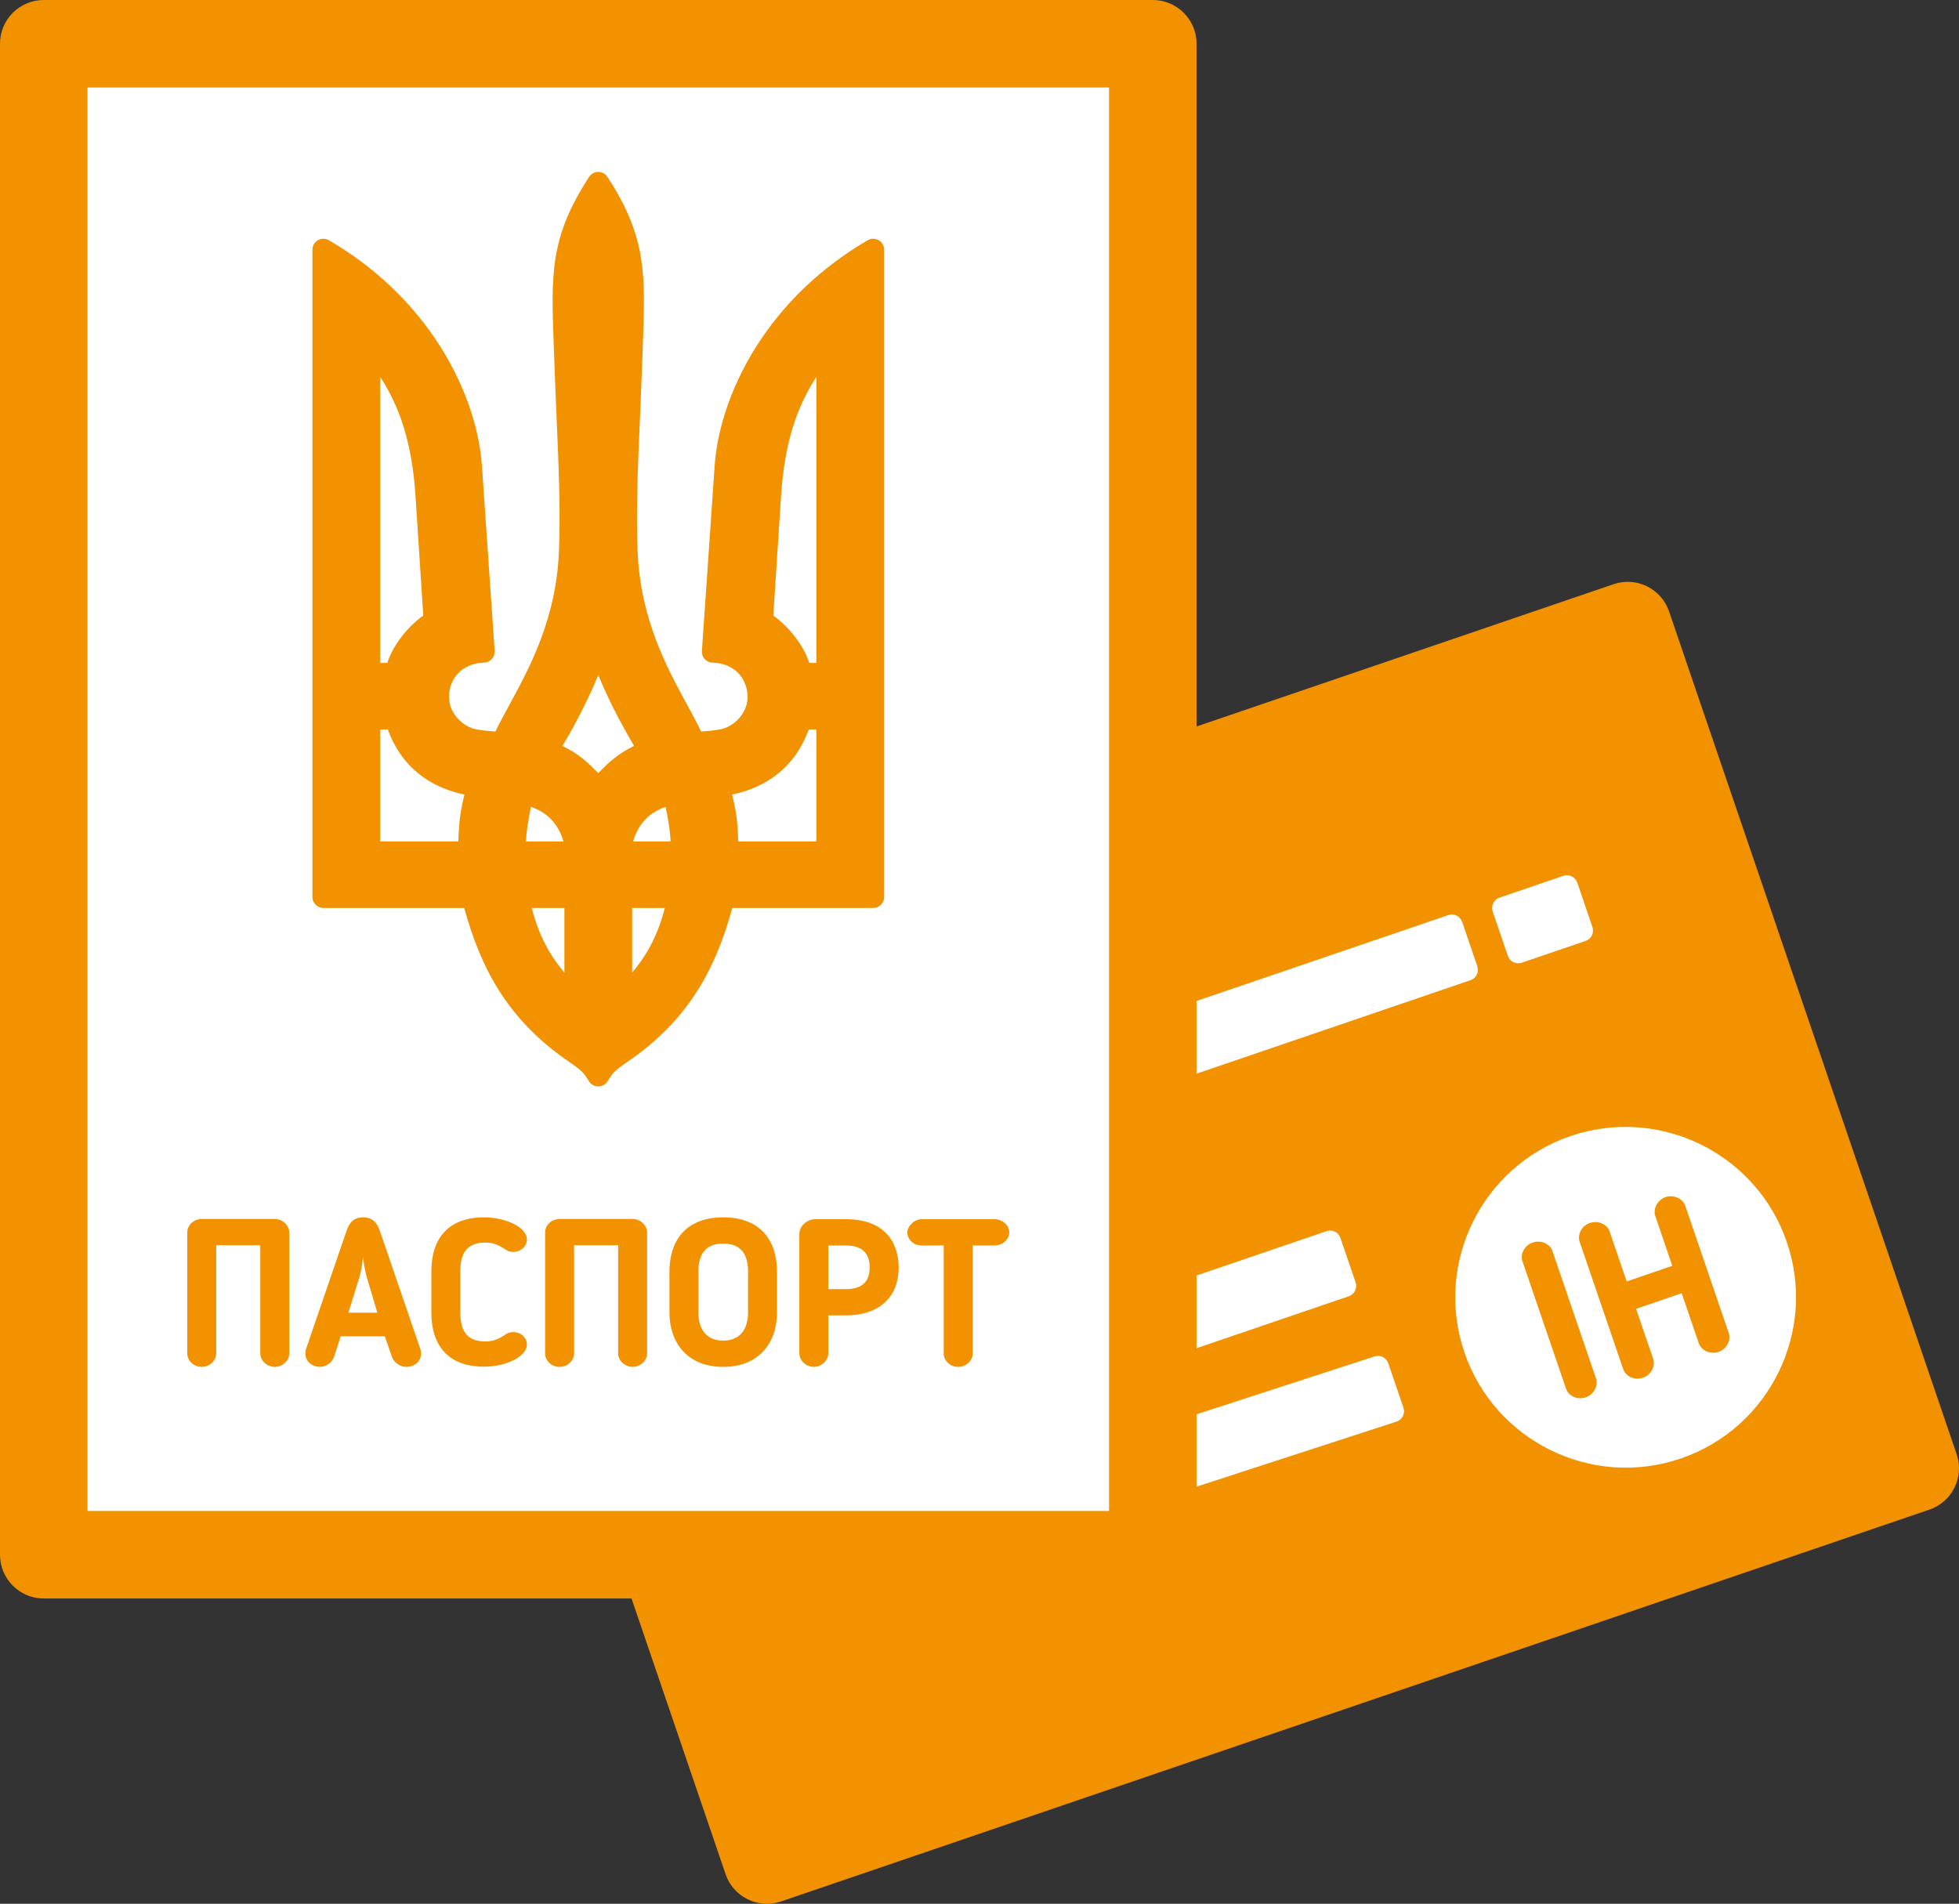<svg xmlns="http://www.w3.org/2000/svg" width="134.3mm" height="493.323" viewBox="0 0 347327 337564" shape-rendering="geometricPrecision" text-rendering="geometricPrecision" image-rendering="optimizeQuality" fill-rule="evenodd" clip-rule="evenodd"><rect x="0" y="0" width="347327" height="337564" fill="#333333" stroke="none"/><defs><style>.fil0{fill:#f29200}.fil0,.fil1,.fil3{fill-rule:nonzero}.fil3{fill:#f29200}.fil1{fill:#fff}</style></defs><g id="Layer_x0020_1"><g id="_2616725097792"><path class="fil0" d="M288592 110912c9244 27091-12028-35249 50989 149433l-203604 69473C72960 145136 94232 207476 84988 180385l203604-69473zm9386 147704c-15764 5379-32966-3071-38345-18835-5380-15765 3069-32967 18834-38347 15765-5379 32966 3071 38346 18836 5378 15766-3071 32966-18835 38346zm-20321-12376c441 1291 2008 2027 3488 1521 1443-493 2268-2048 1827-3339l-7723-22590c-442-1291-2046-2015-3489-1521-1481 506-2269 2047-1827 3339l7724 22590zm28842-9903l-7711-22553c-442-1291-2083-2001-3488-1522-1405 481-2269 2048-1827 3339l3024 8847-8087 2764-3025-8846c-441-1291-2045-2014-3488-1521-1480 506-2268 2048-1827 3339l7711 22552c454 1329 2021 2066 3502 1559 1442-493 2268-2047 1813-3376l-3024-8847 8086-2765 3026 8847c454 1329 2096 2039 3501 1559 1443-493 2268-2048 1814-3376zm-25374-69501l-11329 3866c-1013 343-2112-200-2455-1212l-2689-7879c-343-1013 200-2112 1213-2455l11329-3866c1013-343 2112 200 2455 1212l2689 7879c343 1013-200 2112-1213 2455zm-33531 85236l-78221 25441c-1006 327-2092-215-2432-1220l-2696-7902c-330-1017 226-2110 1243-2440l78221-25441c1006-327 2092 215 2432 1220l2696 7902c330 1017-226 2110-1243 2440zm-8457-22231l-101087 34493c-1013 342-2112-200-2455-1213l-2688-7879c-343-1013 199-2112 1212-2455l101087-34493c1012-343 2112 200 2455 1213l2688 7879c343 1012-200 2112-1212 2455zm21579-56041l-112983 38552c-1013 343-2112-200-2455-1212l-2688-7879c-343-1013 200-2112 1212-2455l112984-38553c1012-342 2112 200 2455 1213l2688 7879c343 1013-200 2112-1213 2455z"/><path class="fil0" d="M295926 108427l50989 149433c1373 4050-798 8447-4849 9819l-203604 69473c-4050 1373-8447-798-9819-4849L77653 182870c-1372-4050 799-8447 4849-9819l203605-69474c4050-1372 8447 799 9819 4850zm33826 147090l-5098-14940c-619 2119-1419 4178-2390 6155-3509 7145-9237 13195-16621 17011l24109-8226zm-19145-56106l-26844-78670-188946 64472 45988 134776 154216-52621c-8159 1488-16373 203-23505-3300-5927-2912-11100-7350-14870-12993-107 1249-457 2454-1015 3550-1123 2205-3093 3984-5642 4812l-78222 25440c-2501 814-5113 539-7315-565-2214-1110-4000-3039-4845-5534l-2726-7993c-499-1532-597-3094-353-4574l-15993 5457c-2529 856-5167 606-7388-492-2225-1098-4030-3043-4886-5570l-2689-7879c-856-2528-606-5166 492-7388 1098-2225 3042-4030 5570-4886l101087-34493c2528-856 5166-606 7388 492 2225 1098 4030 3043 4886 5570l2688 7879c856 2528 606 5167-492 7388-121 246-253 487-395 722 634 172 1249 407 1835 700 703 353 1364 789 1965 1299-1002-7556 341-15088 3584-21692 4292-8738 11901-15840 21802-19218l9-3c9877-3368 20217-2398 28938 1885 1986 976 3886 2123 5678 3429zm-15534 52009c265-107 536-200 815-277 2407-871 4577-2114 6466-3641-945-128-1865-380-2729-743-1223 2181-3269 3985-5857 4871-1847 631-3752 716-5533 354-150 173-307 342-468 506 2416 49 4880-294 7306-1070zm-14516-42513c-2385 863-4537 2091-6414 3599 221 30 440 67 656 110 982-1129 2218-2076 3663-2729 565-279 1168-492 1800-627 2307-579 4677-342 6713 514 452-795 1015-1543 1675-2214-2407-46-4862 297-7279 1070-264 107-536 200-814 277zm3054-34737l-11330 3866c-1646 558-3339 646-4932 337-1082 1229-2490 2200-4147 2761l-112984 38552c-2529 857-5167 606-7388-492-2225-1098-4030-3042-4886-5569l-2688-7879c-856-2528-607-5167 491-7389 1098-2224 3043-4029 5570-4885l112984-38553c1645-557 3337-645 4931-336 1082-1229 2489-2200 4147-2761l11330-3867c2528-856 5167-606 7389 492 2225 1098 4029 3043 4885 5570l2689 7879c856 2529 606 5167-492 7388-1098 2226-3043 4030-5569 4886z"/><path class="fil1" d="M137429 262500l101086-34493-2688-7879-101087 34493z"/><path class="fil1" d="M239137 229841l-101087 34493c-1013 342-2112-200-2455-1213l-2688-7879c-343-1013 199-2112 1212-2455l101087-34493c1012-343 2112 200 2455 1213l2688 7879c343 1012-200 2112-1212 2455zm-70362 45830l78221-25440-2688-7879-78222 25440z"/><path class="fil1" d="M247594 252072l-78221 25441c-1006 327-2092-215-2432-1220l-2696-7902c-330-1017 226-2110 1243-2440l78221-25441c1006-327 2092 215 2432 1220l2696 7902c330 1017-226 2110-1243 2440zm50384 6544c-15764 5379-32966-3071-38345-18835-5380-15765 3069-32967 18834-38347 15765-5379 32966 3071 38346 18836 5378 15766-3071 32966-18835 38346zm-20321-12376c441 1291 2008 2027 3488 1521 1443-493 2269-2048 1827-3339l-7723-22590c-442-1291-2046-2015-3489-1521-1481 506-2268 2047-1827 3338l7724 22591zm28841-9903l-7710-22553c-442-1291-2083-2002-3488-1521-1405 480-2269 2047-1827 3338l3024 8847-8087 2764-3024-8846c-441-1291-2046-2014-3489-1521-1480 506-2268 2048-1827 3339l7711 22552c454 1329 2021 2065 3502 1559 1442-493 2268-2047 1813-3376l-3024-8847 8087-2765 3025 8847c454 1329 2096 2039 3501 1559 1443-493 2268-2048 1813-3376zm-45782-62537l-112983 38552c-1013 343-2112-200-2455-1212l-2688-7879c-343-1013 200-2112 1212-2455l112984-38553c1012-342 2112 200 2455 1213l2688 7879c343 1013-200 2112-1213 2455zm-136264 44450l11330-3866-2688-7879-11330 3866z"/><path class="fil1" d="M125659 215793l7665-2616-1437-4214-7666 2615 1438 4215zm10744 425l-11330 3866c-1012 343-2111-200-2454-1213l-2689-7879c-343-1012 200-2112 1212-2455l11330-3865c1013-343 2112 200 2455 1212l2689 7879c342 1013-200 2112-1213 2455zm132771-47350l11330-3866-2688-7879-11330 3866z"/><path class="fil1" d="M281125 166836l-11329 3866c-1013 343-2112-200-2455-1212l-2689-7879c-343-1013 200-2112 1213-2455l11329-3866c1013-343 2112 200 2455 1212l2689 7879c343 1013-200 2112-1213 2455z"/><path d="M7759 7759h196631v267913H7759V7759z" fill="#fff" fill-rule="nonzero"/><path class="fil3" d="M7759 0h196631c4285 0 7759 3474 7759 7759v267913c0 4285-3474 7758-7759 7758H7759c-4285 0-7759-3473-7759-7758V7759C0 3474 3474 0 7759 0zm188873 15517H15517v252396h181115V15517z"/><path d="M102150 151139H91300c-185-2743 637-7749 1459-10393 7397 1243 9288 7369 9391 10393zm-36682-23669l4685-81c2241 7731 7913 11114 14550 11915-884 3886-1520 5528-1520 11835H65468v-23669zm36538 31579H91855c1644 8370 4972 13396 10151 18222v-18222zm4069-44836c1849 5388 4398 11194 9145 18944-4973 1922-6433 4025-9145 6648-2733-2623-4172-4726-9144-6648 4746-7750 7295-13556 9144-18944zm0-81800c-7255 11134-6329 17563-5815 32781 410 11655 1191 23067 760 32880-719 16139-8775 26292-11961 33602-1664 0-4027-221-5425-561-2692-641-6041-3585-5959-7690 61-3904 2856-7689 8096-7869l-2260-32861c-801-11574-8467-28114-26181-38427v114781h26469c2939 11494 7562 20384 18290 27694 2692 1842 2959 2343 3986 3964 1027-1621 1295-2122 3987-3964 10726-7310 15351-16200 18290-27694h26468V44268c-17715 10313-25379 26853-26181 38427l-2260 32861c5240 180 8034 3965 8097 7869 82 4105-3269 7049-5961 7690-1397 340-3759 561-5425 561-3184-7310-11240-17463-11960-33602-431-9813 349-21225 761-32880 514-15218 1438-21647-5816-32781zm3925 118726h10851c185-2743-637-7749-1459-10393-7399 1243-9289 7369-9392 10393zm36682-23669l-4685-81c-2240 7731-7912 11114-14549 11915 883 3886 1520 5528 1520 11835h17714v-23669zm-36537 31579h10151c-1644 8370-4973 13396-10151 18222v-18222zm36537-39568h-4727c-512-3785-4356-8031-6863-9292l1459-22368c905-14157 5404-21165 10131-26773v58433zm-81214 0h4726c514-3785 4358-8031 6864-9292l-1458-22368c-905-14157-5406-21165-10132-26773v58433z" fill="#f29200"/><path class="fil3" d="M102150 153078H91300c-1069 0-1935-863-1940-1930-80-1415 63-3295 327-5174 299-2131 760-4304 1223-5796 289-938 1225-1498 2167-1340 3505 587 5969 2147 7671 4030 2454 2715 3263 6103 3334 8210 33 1067-805 1960-1872 1993l-60 1v6zm-8907-3879h6657c-332-1210-954-2564-2016-3739-888-983-2102-1843-3739-2386-238 1046-457 2239-624 3430-132 936-230 1860-278 2695zm-27642-23664l4522-78c895-14 1658 584 1890 1407 936 3219 2527 5575 4551 7232 2299 1883 5202 2902 8367 3284 1062 125 1822 1089 1697 2152-13 111-36 219-67 323-228 1001-276 1204-328 1421-662 2782-1111 4667-1111 9863 0 1071-868 1939-1939 1939H65468c-1071 0-1940-868-1940-1939v-23669c0-1072 869-1940 1940-1940l133 5zm3158 3811l-1351 23v19830h13857c97-3963 503-5896 1076-8319-3048-634-5863-1843-8232-3784-2291-1875-4140-4413-5350-7750zm31308 31643h-5790c748 2915 1745 5362 3003 7530 813 1403 1741 2700 2787 3942v-11472zm-8212-3880h10151c1072 0 1940 869 1940 1940v18222h-4c0 472-172 945-519 1318-728 783-1953 827-2735 99-2722-2537-4966-5139-6758-8229-1780-3071-3093-6585-3958-10942-37-150-57-307-57-468 0-1071 868-1940 1940-1940zm16054-43524c909 2647 1983 5385 3402 8389 1435 3035 3227 6365 5561 10176 556 912 268 2103-644 2659-123 75-250 134-381 179-3704 1444-5267 3027-7119 4903-337 341-687 696-1311 1300-749 725-1934 721-2679 4l-4 4c-474-455-924-910-1360-1349-1852-1870-3417-3450-7140-4889-996-385-1492-1505-1107-2501 43-109 94-213 153-310 2333-3811 4125-7141 5559-10176 1419-3004 2494-5742 3403-8389 347-1013 1450-1552 2462-1205 589 202 1017 659 1205 1205zm-98 10040c-643-1360-1217-2662-1736-3920-519 1258-1093 2560-1735 3920-1245 2634-2746 5476-4613 8637 3011 1463 4572 3025 6344 4814 1767-1790 3339-3352 6352-4814-1868-3162-3368-6004-4612-8637zm-1736-87498c-4661 8250-4434 14271-4013 25437 42 1100 86 2253 130 3562 100 2833 227 5765 353 8659 374 8630 734 16930 407 24372-567 12733-5489 21775-9248 28680-1124 2066-2140 3931-2872 5611-317 727-1027 1161-1773 1162v5c-890 0-2007-64-3104-178-1012-104-2001-255-2767-441l-1 5c-1857-441-3948-1734-5425-3641-1235-1594-2066-3627-2019-5973l1-33c52-2553 1050-5066 2942-6905 1284-1249 2967-2181 5027-2596l-2134-31029c-419-6053-2825-13555-7726-20747-3519-5165-8319-10157-14583-14323v109355h24529c927 0 1703 651 1894 1521 1425 5557 3242 10462 5966 14812 2720 4343 6383 8202 11521 11702 1462 1001 2292 1655 2895 2278 603-622 1434-1277 2896-2278 5136-3500 8800-7359 11519-11702 2735-4366 4556-9289 5983-14870 223-879 1013-1463 1879-1462l24528-1V47755c-6264 4166-11064 9156-14583 14321-4900 7193-7307 14696-7726 20748l-2134 31029c2060 415 3742 1347 5027 2596 1902 1848 2901 4375 2943 6938 48 2346-783 4379-2018 5973-1478 1907-3569 3200-5426 3641l-148 30c-743 170-1672 309-2620 406-1097 114-2214 178-3105 178-847 0-1568-544-1832-1301-727-1646-1719-3468-2814-5480-3758-6905-8679-15945-9246-28677-328-7449 33-15758 409-24396 125-2887 252-5809 352-8635l1-20c44-1306 87-2445 128-3537 422-11169 649-17191-4013-25442zm-7877 25574c-496-13134-739-19592 6235-30309 146-234 343-440 589-600 896-582 2094-327 2675 568 6995 10737 6752 17195 6256 30346-44 1159-90 2374-129 3536l-1 20c-105 2985-229 5844-352 8666-371 8552-729 16779-409 24062 528 11840 5205 20433 8777 26996 920 1689 1770 3250 2474 4717 493-25 1000-64 1488-114 801-83 1558-194 2130-323l137-38c1091-259 2344-1050 3260-2232 742-958 1243-2165 1215-3533v-8c-25-1574-628-3117-1776-4233-1010-981-2465-1645-4352-1730l-165-4c-1067-71-1875-994-1803-2061l2260-32861c461-6661 3076-14869 8393-22672 4318-6339 10429-12430 18626-17228 311-213 688-338 1094-338 1071 0 1940 869 1940 1940v114781c0 1071-869 1940-1940 1940h-24976c-1459 5324-3336 10118-6080 14499-3009 4803-7022 9045-12611 12854-2281 1561-2557 1997-3349 3250l-77 122c-151 248-359 465-621 630-904 569-2098 297-2667-606l-95-150c-790-1250-1067-1687-3347-3246-5590-3809-9602-8051-12611-12854-2744-4382-4621-9176-6079-14499H57330c-1071 0-1940-869-1940-1940V44268h4c0-330 84-664 261-970 536-925 1720-1240 2645-705 8259 4809 14410 10931 18750 17301 5317 7803 7932 16011 8393 22672l2260 32861h-3l3 68c34 1068-804 1960-1871 1993-1934 66-3422 736-4449 1734-1147 1115-1750 2653-1776 4221v20c-27 1368 473 2575 1216 3533 916 1182 2168 1973 3258 2232l-1 6 9 2c584 142 1397 264 2260 353 488 50 995 89 1488 114 704-1466 1554-3026 2473-4714 3572-6564 8250-15158 8778-26999 319-7276-37-15495-408-24038-122-2830-247-5696-352-8690v-7c-40-1175-86-2390-130-3554zm14053 87498h6657c-48-835-146-1759-278-2695-167-1191-386-2384-624-3430-1637 543-2851 1402-3740 2385-1062 1176-1684 2530-2015 3740zm8600 3879h-10851v-6l-60-1c-1068-33-1905-926-1872-1993 72-2107 881-5495 3334-8210 1702-1883 4166-3443 7672-4032 942-156 1878 404 2166 1342 464 1492 925 3665 1224 5796 264 1879 407 3759 327 5174-5 1067-871 1930-1940 1930zm23891-23709l-1351-23c-1210 3336-3058 5875-5349 7750-2369 1941-5185 3150-8233 3784 573 2423 980 4356 1077 8319h13856v-19830zm-2715-3912l4521 78 134-5c1071 0 1939 868 1939 1940v23669c0 1071-868 1939-1939 1939h-17714c-1071 0-1939-868-1939-1939 0-5191-449-7077-1109-9854-55-229-114-480-330-1428-31-105-54-213-67-325-125-1063 635-2027 1697-2152 3165-382 6067-1401 8367-3284 2024-1657 3615-4013 4550-7232 232-823 994-1421 1890-1407zm-31882 31652h10151c1071 0 1940 869 1940 1940 0 161-20 318-57 468-865 4357-2178 7871-3959 10942-1792 3090-4036 5693-6757 8229-782 728-2007 684-2735-99-347-373-519-846-519-1318h-4v-18222c0-1071 868-1940 1940-1940zm7728 3880h-5789v11471c1045-1241 1974-2538 2787-3941 1257-2168 2255-4615 3002-7530zm28809-39569h-4727c-1025 0-1864-795-1934-1803-214-1339-980-2802-1950-4116-1230-1665-2725-3018-3850-3585-713-359-1107-1099-1060-1848l1458-22368c467-7317 1879-12821 3792-17237 1922-4440 4330-7735 6793-10658 686-816 1904-921 2720-234 454 381 688 927 688 1477h9v58433c0 1071-868 1939-1939 1939zm-3199-3879h1259V66826c-1007 1542-1951 3240-2786 5168-1744 4028-3036 9108-3473 15948l-1383 21206c1358 944 2854 2394 4077 4050 985 1332 1819 2826 2306 4343zm-76075 0h1259c488-1516 1322-3010 2306-4343 1223-1656 2719-3106 4077-4050l-1383-21206c-437-6840-1728-11920-3473-15948-835-1928-1779-3626-2786-5168v50715zm2786 3879h-4726c-1071 0-1940-868-1940-1939V61048h10c0-550 234-1096 687-1477 816-687 2034-582 2720 234 2464 2923 4872 6219 6795 10658 1913 4416 3324 9920 3792 17237l1458 22368c46 749-348 1489-1061 1848-1124 567-2619 1920-3850 3586-970 1313-1735 2776-1950 4115-70 1008-909 1803-1935 1803zM51283 239981v-21455c0-1283-1211-2384-2568-2384H35769c-1430 0-2567 1101-2567 2384v21455c0 1284 1137 2384 2567 2384 1394 0 2567-1100 2567-2384v-19181h7812v19181c0 1284 1210 2384 2567 2384 1394 0 2568-1100 2568-2384zm9131-3044h7812l1284 3704c367 1027 1540 1724 2494 1724 1503 0 2640-954 2640-2347 0-184-36-624-110-807l-7151-20868c-514-1467-1247-2494-3007-2494-1761 0-2494 1064-2971 2494l-7152 20868c-73 183-110 623-110 807 0 1393 1211 2347 2641 2347 880 0 2054-660 2420-1724l1210-3704zm6492-4181h-5135l1944-6271c331-1064 514-2457 661-3594 146 1137 330 2530 660 3594l1870 6271zm14707-7298c0-3154 1100-5135 4401-5135 1173 0 2127 294 3044 880l366 220c477 294 734 551 1578 551 1393 0 2420-1027 2420-2201 0-2127-3704-3924-7592-3924-6418 0-9352 3814-9352 9609v7262c0 5794 2934 9608 9352 9608 3888 0 7592-1797 7592-3924 0-1174-1027-2201-2420-2201-844 0-1101 257-1578 551l-366 220c-917 586-1871 880-3044 880-3301 0-4401-1981-4401-5134v-7262zm33117 14523v-21455c0-1283-1210-2384-2567-2384H99217c-1431 0-2568 1101-2568 2384v21455c0 1284 1137 2384 2568 2384 1393 0 2567-1100 2567-2384v-19181h7812v19181c0 1284 1210 2384 2567 2384 1393 0 2567-1100 2567-2384zm13496 2384c6345 0 9536-4291 9536-9645v-7262c0-5208-2678-9609-9536-9609s-9535 4401-9535 9609v7262c0 5354 3191 9645 9535 9645zm0-21858c3228 0 4401 1980 4401 4951v7262c0 2933-1393 4987-4401 4987-3007 0-4401-2054-4401-4987v-7262c0-2971 1174-4951 4401-4951zm21748 12726c5685 0 9352-3044 9352-8472 0-4474-2457-8582-9352-8582h-5391c-1540 0-2861 1210-2861 2641v21124c0 1321 1211 2421 2568 2421 1393 0 2567-1137 2567-2421v-6711h3117zm-3117-12396h3117c3448 0 4218 1980 4218 3887 0 2641-1467 3851-4218 3851h-3117v-7738zm20464 19181c0 1247 1137 2347 2567 2347 1394 0 2568-1100 2568-2347v-19181h3887c1394 0 2604-1064 2604-2311 0-1320-1283-2347-2604-2347h-12909c-1431 0-2567 1320-2567 2347 0 1247 1100 2311 2567 2311h3887v19181z"/></g></g></svg>